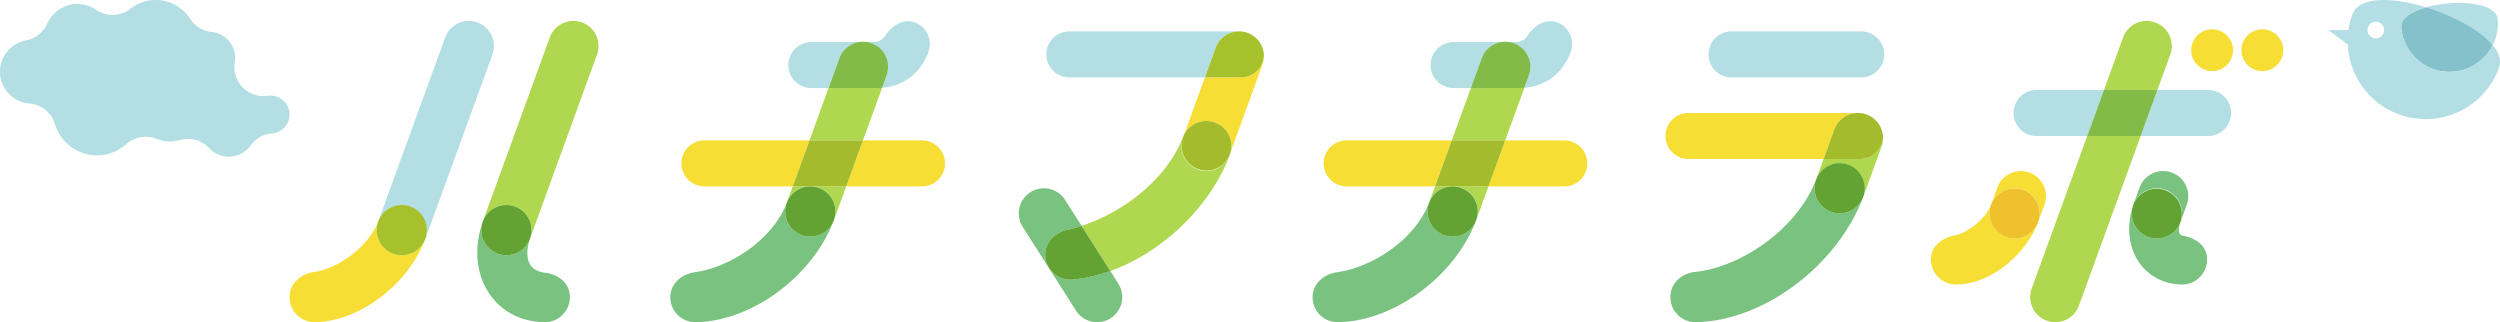<svg xmlns="http://www.w3.org/2000/svg" viewBox="0 0 597.479 77"><path d="M595.744 10.775a11.502 11.502 0 001.189-6.182c-.365-4.17-10.373-4.744-17.087-2.858 6.472 1.975 12.908 5.4 15.898 9.04z" fill="#b2dee4"/><path d="M573.868 6.61c.558 6.37 6.172 11.081 12.541 10.524 4.155-.363 7.593-2.886 9.335-6.36-2.99-3.64-9.426-7.064-15.898-9.039-3.543.996-6.17 2.676-5.978 4.876z" fill="#85c1cb"/><path d="M595.744 10.775c-1.742 3.473-5.18 5.996-9.335 6.359-6.369.557-11.983-4.154-12.54-10.523-.193-2.2 2.434-3.88 5.977-4.876-8.003-2.44-16.044-2.662-17.637 1.714a18.688 18.688 0 00-.936 3.73h-4.793l4.623 3.473c.329 7.296 4.953 14.028 12.244 16.682 9.672 3.52 20.365-1.466 23.885-11.138.64-1.757-.004-3.614-1.488-5.421zm-27.95-1.597a1.996 1.996 0 11.001-3.992 1.996 1.996 0 010 3.992z" fill="#b2dee4"/><circle cx="540.681" cy="12" r="5" fill="#f6de34"/><circle cx="528.681" cy="12" r="5" fill="#f6de34"/><path d="M486.716 21.5a5.5 5.5 0 000 11h12.113l4.004-11h-16.117zm41 0h-12.114l-4.003 11h16.117a5.5 5.5 0 000-11z" fill="#b2dee4"/><path d="M485.563 68.949a5.997 5.997 0 003.586 7.688 6 6 0 007.69-3.584l14.76-40.552h-12.77l-13.266 36.448zm33.114-55.896A6 6 0 10507.4 8.95l-4.567 12.55h12.769l3.075-8.448z" fill="#afd74f"/><path fill="#82bb47" d="M502.833 21.5l-4.004 11h12.77l4.003-11h-12.769z"/><path d="M483.62 45.395a6 6 0 013.487 7.683l.011-.025 1.456-4A6 6 0 10477.3 44.95l-1.424 3.91a6.001 6.001 0 017.744-3.464z" fill="#f6de34"/><path d="M487.107 53.078a6.001 6.001 0 01-7.68 3.561 6 6 0 01-3.584-7.69l.032-.09-.001.003c-1.42 3.725-5.984 6.851-8.501 7.34-3.253.631-5.953 2.59-5.895 5.903A6 6 0 00467.475 68l.105-.001c8.72-.15 16.765-7.674 19.507-14.86.008-.021.013-.042.02-.062z" fill="#f6de34"/><path d="M479.428 56.64a5.994 5.994 0 007.68-3.562 6 6 0 00-11.233-4.219l-.032.09a6 6 0 003.585 7.69z" fill="#eec12d"/><path d="M517.444 45.331a6 6 0 013.705 7.634c0 .004-.002.006-.003.01l1.428-3.922A6 6 0 10511.3 44.95l-1.456 4c-.006.014-.009.03-.014.044a5.999 5.999 0 017.615-3.662zm4.138 10.971c-.404-.072-.672-.491-.69-.521-.223-.386-.25-1.342.254-2.806l-.028.078a6.001 6.001 0 01-7.69 3.586 5.998 5.998 0 01-3.779-7.04c-1.462 4.707-.888 9.585 1.607 13.155 2.278 3.261 5.966 5.173 10.115 5.246h.108a6 6 0 005.997-5.894c.058-3.313-2.631-5.229-5.894-5.804z" fill="#79c27f"/><path d="M513.428 56.64a5.994 5.994 0 007.69-3.587l.028-.078.003-.01a6 6 0 00-11.32-3.972c-.03.085-.053.17-.079.256-.04.117-.064.234-.1.35a5.998 5.998 0 003.778 7.04z" fill="#62a333"/><path d="M439.664 50.993a6 6 0 01-5.638-8.054l.032-.086c-4.503 11.806-17.826 20.97-28.961 22.14-3.295.345-5.952 2.79-5.895 6.102a6 6 0 005.997 5.896h.107c16.13-.28 33.684-13.397 39.964-29.862.008-.02.012-.04.02-.06a6 6 0 01-5.626 3.924z" fill="#79c27f"/><path d="M444.533 38h-8.709l-1.766 4.853a5.999 5.999 0 0111.232 4.216c.003-.009.009-.017.012-.025l4.368-12a5.963 5.963 0 00.354-2.368 5.496 5.496 0 01-5.49 5.324z" fill="#afd74f"/><path d="M441.803 39.385a6.002 6.002 0 00-7.745 3.468l-.032.086a6 6 0 005.638 8.054 6 6 0 005.626-3.924 5.999 5.999 0 00-3.487-7.684z" fill="#62a333"/><path d="M443.707 27h-40.174a5.5 5.5 0 000 11h32.291l2.57-7.061A6.001 6.001 0 01443.708 27z" fill="#f6de34"/><path d="M446.085 27.353A5.993 5.993 0 00444.35 27h-.644a6.001 6.001 0 00-5.312 3.939L435.825 38h8.708a5.496 5.496 0 005.491-5.324 6 6 0 00-3.94-5.323z" fill="#a4bb2c"/><path d="M413.812 18.5h31a5.5 5.5 0 000-11h-31a5.5 5.5 0 000 11z" fill="#b2dee4"/><path d="M347.162 56.552a6 6 0 01-5.638-8.054l.032-.086c-3.383 8.872-13.522 15.454-21.96 16.64-3.28.46-5.952 2.79-5.894 6.102.057 3.278 2.732 5.846 5.997 5.846l.107-.001c13.362-.232 27.84-10.882 32.962-24.31.008-.02.012-.04.02-.06a6 6 0 01-5.626 3.923z" fill="#79c27f"/><path d="M364.307 20.99c-.115.01-.226.025-.341.032h-.012c-.124.008-7.575.018-12.437.024l-4.552 12.504h12.77l4.572-12.56zm-22.751 27.422a5.998 5.998 0 0111.232 4.216c.003-.009.009-.016.012-.025l2.93-8.053h-12.77l-1.404 3.862z" fill="#afd74f"/><path d="M349.3 44.945a5.998 5.998 0 00-7.744 3.467l-.032.086a6 6 0 107.776-3.553z" fill="#62a333"/><path d="M321.849 33.55a5.5 5.5 0 000 11h21.112l4.004-11h-25.116zm52 0h-14.115l-4.004 11h18.119a5.5 5.5 0 000-11z" fill="#f6de34"/><path fill="#a4bb2c" d="M346.965 33.55l-4.004 11h12.77l4.003-11h-12.77z"/><path d="M361.771 10.412a6 6 0 013.586 7.69l-1.05 2.888c5.33-.446 9.185-3.583 11.053-8.479 1.083-2.837-.32-6.06-3.158-7.142-2.84-1.084-5.684.869-7.08 3.134-.549.89-1.564 1.514-2.81 1.547h-14.91a5.5 5.5 0 000 11l4.115-.004 2.565-7.048a6.002 6.002 0 017.69-3.586z" fill="#b2dee4"/><path d="M363.966 21.022c.115-.007.226-.023.34-.032l1.051-2.887a6 6 0 10-11.275-4.105l-2.565 7.048a4511.03 4511.03 0 0012.437-.023l.012-.001z" fill="#82bb47"/><path d="M295.807 7.5h-40.242a5.5 5.5 0 000 11h32.403l2.586-7.104a5.933 5.933 0 015.253-3.896z" fill="#b2dee4"/><path d="M288.304 40.861a5.935 5.935 0 01-5.576-7.966l.292-.802a5.94 5.94 0 00-.323.694c-3.843 10.076-14.366 18.026-24.21 21.193l6.865 10.792c12.357-4.433 23.776-15.17 28.558-27.709.113-.297.193-.598.258-.9l-.288.792a5.936 5.936 0 01-5.576 3.906z" fill="#afd74f"/><path d="M296.565 18.5h-8.597l-4.948 13.593a5.995 5.995 0 017.421-2.774 5.997 5.997 0 013.727 6.844l7.538-20.708a5.902 5.902 0 00.352-2.305 5.496 5.496 0 01-5.493 5.35z" fill="#f6de34"/><path d="M302.058 13.15a5.935 5.935 0 00-5.613-5.65h-.638a5.933 5.933 0 00-5.253 3.896l-2.586 7.104h8.597a5.496 5.496 0 005.493-5.35z" fill="#a7c12d"/><path d="M290.441 29.32a5.995 5.995 0 00-7.421 2.773l-.292.803a5.935 5.935 0 0011.152 4.06l.288-.793a5.997 5.997 0 00-3.727-6.844z" fill="#a4bb2c"/><path d="M255.783 66.845a6.001 6.001 0 01-5.969-5.46c-.298-3.3 2.196-5.817 5.435-6.516a34.22 34.22 0 003.238-.889l-3.944-6.201a5.998 5.998 0 00-8.282-1.842 6 6 0 00-1.843 8.282l12.72 20a5.995 5.995 0 008.283 1.843 6 6 0 001.843-8.283l-1.912-3.007c-2.98 1.07-6.012 1.776-9.021 2.048a6.097 6.097 0 01-.548.025z" fill="#79c27f"/><path d="M255.249 54.87c-3.24.698-5.733 3.215-5.435 6.516a6.001 6.001 0 006.517 5.434c3.009-.272 6.041-.979 9.02-2.048l-6.864-10.792c-1.09.351-2.175.66-3.238.89z" fill="#62a333"/><path d="M193.662 56.552a6 6 0 01-5.638-8.054l.032-.086c-3.383 8.872-13.522 15.454-21.96 16.64-3.28.46-5.951 2.79-5.894 6.102.057 3.278 2.732 5.846 5.997 5.846l.107-.001c13.362-.232 27.84-10.882 32.963-24.31.007-.02.011-.04.02-.06a6 6 0 01-5.627 3.923z" fill="#79c27f"/><path d="M210.807 20.99c-.115.01-.226.025-.341.032h-.012c-.124.008-7.575.018-12.437.024l-4.552 12.504h12.77l4.572-12.56zm-22.751 27.422a5.998 5.998 0 0111.232 4.216c.003-.009.009-.016.012-.025l2.93-8.053h-12.77l-1.404 3.862z" fill="#afd74f"/><path d="M195.8 44.945a5.998 5.998 0 00-7.744 3.467l-.032.086a6 6 0 107.776-3.553z" fill="#62a333"/><path d="M168.349 33.55a5.5 5.5 0 000 11h21.112l4.004-11h-25.116zm52 0h-14.115l-4.004 11h18.119a5.5 5.5 0 000-11z" fill="#f6de34"/><path fill="#a4bb2c" d="M193.465 33.55l-4.004 11h12.77l4.003-11h-12.77z"/><path d="M208.271 10.412a6 6 0 013.586 7.69l-1.05 2.888c5.33-.446 9.185-3.583 11.053-8.479 1.083-2.837-.32-6.06-3.158-7.142-2.84-1.084-5.683.869-7.08 3.134-.549.89-1.564 1.514-2.81 1.547h-14.91a5.5 5.5 0 000 11l4.115-.004 2.565-7.048a6.002 6.002 0 017.69-3.586z" fill="#b2dee4"/><path d="M210.466 21.022c.115-.007.226-.023.34-.032l1.051-2.887a6 6 0 10-11.275-4.105l-2.565 7.048a4511.03 4511.03 0 0012.437-.023l.012-.001z" fill="#82bb47"/><path d="M114.09 5.363a6.004 6.004 0 00-7.689 3.586L90.418 52.862a6 6 0 0111.232 4.217c.003-.01.01-.017.012-.026l16.015-44a6 6 0 00-3.586-7.69z" fill="#b2dee4"/><path d="M96.024 61.002a6 6 0 01-5.638-8.054l.032-.086c-2.386 6.256-9.742 11.356-15.321 12.14-3.282.46-5.953 2.79-5.895 6.103A5.999 5.999 0 0075.2 77l.107-.001c10.584-.184 22.147-8.906 26.325-19.86.008-.02.012-.04.02-.06a6 6 0 01-5.627 3.923z" fill="#f6de34"/><path d="M98.162 49.395a6 6 0 00-7.744 3.467l-.031.087a6 6 0 107.775-3.554z" fill="#a7c12d"/><path d="M126.662 57.053a6.002 6.002 0 01-7.69 3.586 5.998 5.998 0 01-3.599-7.646l-.018.043c-2.188 6.315-1.561 12.631 1.721 17.329 2.922 4.182 7.546 6.538 13.02 6.634h.107a6 6 0 005.997-5.893c.059-3.313-2.604-5.5-5.893-5.904-1.582-.194-2.803-.822-3.494-1.81-1.022-1.462-1.006-3.857-.124-6.414l-.027.075z" fill="#79c27f"/><path d="M122.99 49.331a6 6 0 013.7 7.647l15.987-43.925A6 6 0 10131.4 8.95l-16.014 44c-.006.014-.01.03-.014.044a5.998 5.998 0 017.616-3.662z" fill="#afd74f"/><path d="M118.973 60.639a6.002 6.002 0 007.69-3.586l.026-.075a6 6 0 00-3.7-7.647 5.998 5.998 0 00-7.616 3.662 5.998 5.998 0 003.6 7.646z" fill="#62a333"/><path d="M54.68 37.447a6.367 6.367 0 01-4.692-2.044 7.001 7.001 0 00-7.083-1.934 8.302 8.302 0 01-2.343.335 8.274 8.274 0 01-3.124-.61 7.002 7.002 0 00-7.288 1.266 10.463 10.463 0 01-6.965 2.676c-4.58 0-8.705-3.063-10.03-7.45a6.999 6.999 0 00-6.148-4.952C3.078 24.422 0 21.087 0 17.14a7.62 7.62 0 016.21-7.49 7.001 7.001 0 005.103-4.026A7.882 7.882 0 0118.496.952a7.78 7.78 0 014.436 1.379 6.991 6.991 0 003.971 1.236c1.53 0 3.057-.5 4.322-1.492A9.64 9.64 0 0137.229 0c3.313 0 6.376 1.676 8.196 4.484a7 7 0 005.205 3.162c3.112.3 5.55 2.987 5.55 6.12 0 .35-.029.699-.086 1.038a7 7 0 007.918 8.097 4.528 4.528 0 015.19 4.475c0 2.349-1.832 4.33-4.169 4.51a7 7 0 00-5.136 2.88 6.462 6.462 0 01-5.217 2.68z" fill="#b2dee4"/></svg>